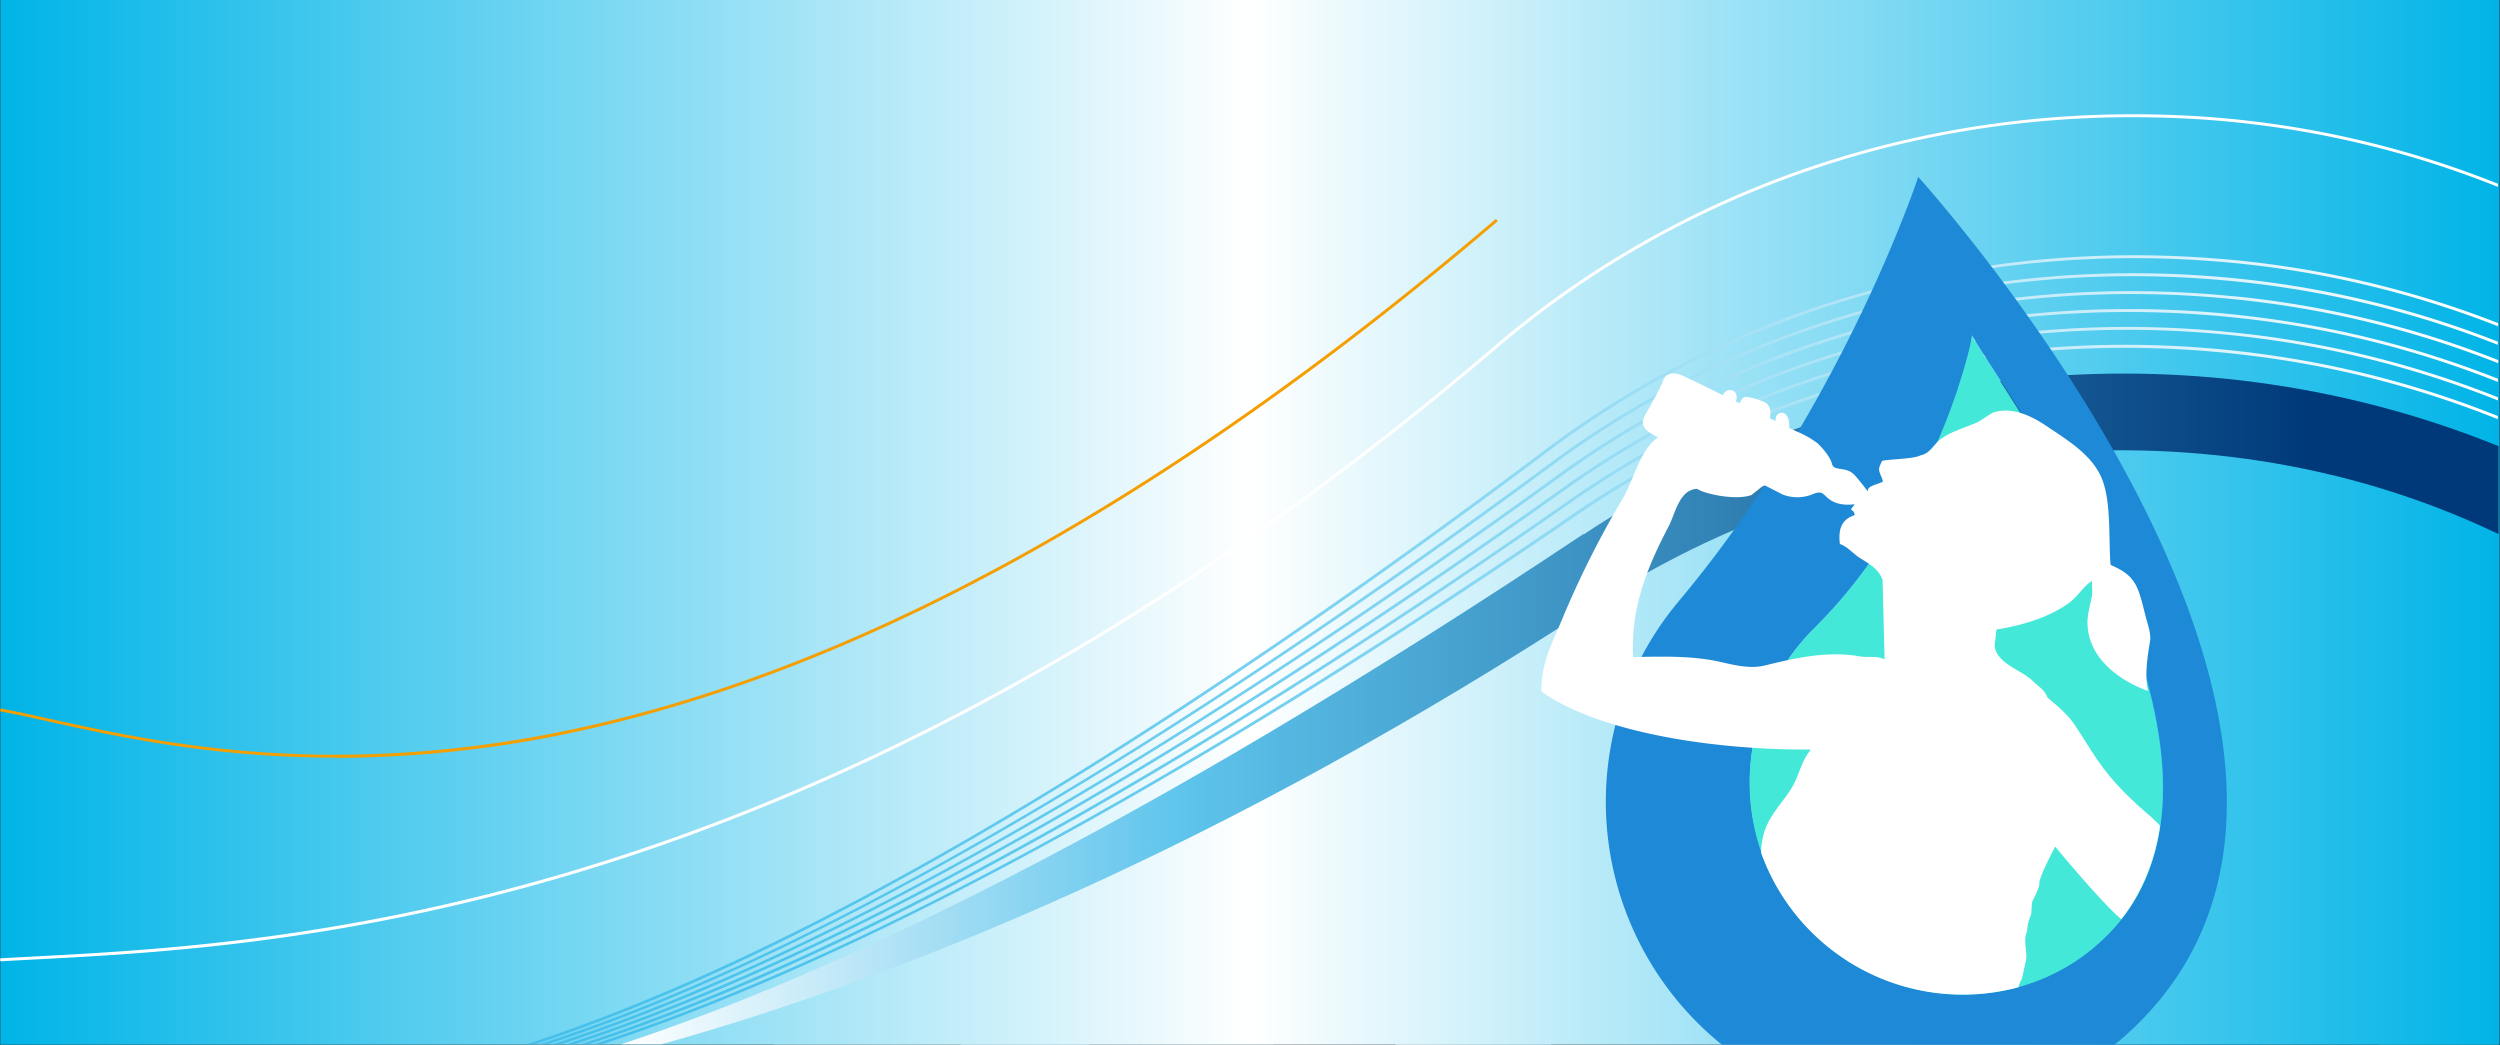 <svg width="1280" height="535" version="1.1" viewBox="0 0 1280 535" xmlns="http://www.w3.org/2000/svg" xmlns:xlink="http://www.w3.org/1999/xlink">
<rect x="0" y="0" width="1280" height="535" fill="#333333" stroke="none"/>
<defs>
<style>.cls-1{isolation:isolate;}.cls-2{fill:#009ddf;opacity:0.12;}.cls-3{opacity:0.9;fill:url(#h);}.cls-4{fill:url(#b);}.cls-5{opacity:0.5;fill:url(#i);}.cls-16,.cls-5,.cls-6{mix-blend-mode:multiply;}.cls-6{fill:url(#k);}.cls-7{fill:#f49e00;}.cls-18,.cls-8{fill:#fff;}.cls-9{fill:url(#j);}.cls-10{fill:url(#a);}.cls-11{fill:url(#g);}.cls-12{fill:url(#f);}.cls-13{fill:url(#e);}.cls-14{fill:url(#d);}.cls-15{fill:url(#c);}.cls-16{fill:#1d89d7;}.cls-17{fill:#43e8d8;}.cls-18{fill-rule:evenodd;}</style>
<linearGradient id="h" x1="261.2" x2="680" y1="236.2" y2="236.2" gradientTransform="matrix(1.01,0,0,1.01,-3,-1.99)" gradientUnits="userSpaceOnUse">
<stop stop-color="#bde4f7" offset="0"/>
<stop stop-color="#94d4f2" offset=".45"/>
<stop stop-color="#8bd6ef" offset=".51"/>
<stop stop-color="#73dce7" offset=".61"/>
<stop stop-color="#4be6db" offset=".73"/>
<stop stop-color="#43e8d8" offset=".75"/>
</linearGradient>
<linearGradient id="b" x1="379.7" x2="616" y1="281.1" y2="281.1" gradientUnits="userSpaceOnUse">
<stop stop-color="#fff" offset="0"/>
<stop stop-color="#5ec4ec" offset=".3"/>
<stop stop-color="#003979" offset=".9"/>
</linearGradient>
<linearGradient id="i" x1="210.3" x2="680" y1="222.5" y2="222.5" gradientTransform="matrix(1.01,0,0,1.01,-3,-1.99)" gradientUnits="userSpaceOnUse">
<stop stop-color="#fff" offset="0"/>
<stop stop-color="#5ec5ed" offset=".45"/>
<stop stop-color="#57cee8" offset=".65"/>
<stop stop-color="#44e6d9" offset=".98"/>
<stop stop-color="#43e8d8" offset="1"/>
</linearGradient>
<linearGradient id="k" x1=".08" x2="680.4" y1="147.6" y2="147.6" gradientTransform="matrix(1.01,0,0,1.01,-3,-1.99)" gradientUnits="userSpaceOnUse">
<stop stop-color="#00b4e7" offset="0"/>
<stop stop-color="#fff" offset=".5"/>
<stop stop-color="#00b4e7" offset="1"/>
</linearGradient>
<linearGradient id="j" x1="169" x2="680" y1="203.6" y2="203.6" gradientTransform="matrix(1.01,0,0,1.01,-3,-1.99)" xlink:href="#b"/>
<linearGradient id="a" x1="161.9" x2="680" y1="199.7" y2="199.7" gradientUnits="userSpaceOnUse">
<stop stop-color="#45c0eb" offset="0"/>
<stop stop-color="#4ec3ec" offset=".11"/>
<stop stop-color="#66cbef" offset=".28"/>
<stop stop-color="#8ed9f3" offset=".5"/>
<stop stop-color="#c5ebf9" offset=".76"/>
<stop stop-color="#fff" offset="1"/>
</linearGradient>
<linearGradient id="g" x1="143.4" x2="680" y1="187.5" y2="187.5" gradientTransform="matrix(1.01,0,0,1.01,-3,-1.99)" xlink:href="#a"/>
<linearGradient id="f" x1="146.9" x2="680" y1="190" y2="190" gradientTransform="matrix(1.01,0,0,1.01,-3,-1.99)" xlink:href="#a"/>
<linearGradient id="e" x1="150.5" x2="680" y1="192.4" y2="192.4" gradientTransform="matrix(1.01,0,0,1.01,-3,-1.99)" xlink:href="#a"/>
<linearGradient id="d" x1="154.2" x2="680" y1="194.8" y2="194.8" gradientTransform="matrix(1.01,0,0,1.01,-3,-1.99)" xlink:href="#a"/>
<linearGradient id="c" x1="158" x2="680" y1="197.3" y2="197.3" gradientTransform="matrix(1.01,0,0,1.01,-3,-1.99)" xlink:href="#a"/>
<linearGradient id="m" x1="379.7" x2="616" y1="281.1" y2="281.1" gradientUnits="userSpaceOnUse" xlink:href="#b"/>
<linearGradient id="l" x1="161.9" x2="680" y1="199.7" y2="199.7" gradientUnits="userSpaceOnUse" xlink:href="#a"/>
</defs>
<g class="cls-1" transform="matrix(1.862,0,0,1.862,5.606,-16.314)" style="isolation:isolate">
<g data-name="Laag 2">
<g id="logo_s" stroke-width="1.01" data-name="logo's">
<path class="cls-2" d="m175.7 253.1a474.8 474.8 0 0 0 60.03 42.89h448.5v-145.5c-120.6 59.51-273.2 34.04-371.5-68.69a317 317 0 0 1 -57.74 -83.84h-235.6a469.3 469.3 0 0 0 156.3 255.1z" fill="#009ddf" opacity=".12"/>
<path class="cls-3" d="m296.2 296c35.55-9.616 71.31-22.45 103.2-39.27 86.69-45.81 208.4-31.18 284.5 25.13v-76.24c-78.79-43.71-173-33.26-237.6 5.556-70.63 42.42-132.8 68.61-185.4 84.85z" fill="url(#h)" opacity=".9"/>
<path class="cls-4" d="m423.3 296c39.07-11.01 79.69-9.717 117.7 0h78.21c-65.61-32.06-147.5-38.62-216-9.091q-11.28 4.869-22.72 9.091z" fill="url(#m)"/>
<path class="cls-5" d="m346.9 296a481.7 481.7 0 0 0 55.28 -21.48c79.37-36.76 178.7-24.31 249.1 21.48h32.56v-122.6c-82.76-40.29-179.5-25.55-243.9 14.29-92.7 57.32-170.2 89.91-230.5 108.3z" fill="url(#i)" opacity=".5" style="mix-blend-mode:multiply"/>
<rect class="cls-6" x="-2.919" y="-1.788" width="687.2" height="297.8" fill="url(#k)" style="mix-blend-mode:multiply"/>
<path class="cls-7" d="m89.35 217.1c-34.04 0-60.41-5.828-78.79-9.889-5.141-1.162-9.525-2.111-13.57-2.848l0.151-0.798c4.04 0.748 8.444 1.727 13.58 2.859 28.52 6.303 76.25 16.85 142.1 3.232 79.26-16.39 165.2-63.74 255.5-140.7l0.525 0.626c-90.35 77.04-176.4 124.4-255.8 140.9a312.7 312.7 0 0 1 -63.59 6.657z" fill="#f49e00"/>
<path class="cls-8" d="m-2.919 273.1c65.66-3.747 219.3-4.697 411.7-168.8 49.49-42.17 113.5-64.65 180.4-63.25a267.1 267.1 0 0 1 94.67 19.11v-0.879a268 268 0 0 0 -94.64 -19.04c-67.13-1.384-131.4 21.14-181 63.44-192.2 163.9-345.6 164.8-411.2 168.6z" fill="#fff"/>
<path class="cls-9" d="m432.4 155.6c-124.1 82.7-207.6 121.5-264.6 140.3h11.11c64.97-18.18 153.5-53.44 257.6-121.5 64.37-42.15 162.8-59.32 247.5-18.79v-24.17c-79.8-32.4-176-26.06-251.5 24.24z" fill="url(#j)"/>
<path class="cls-10" d="m616.6 105.8c-66.6-8.444-132.9 7.202-186.7 44.05-128.3 87.88-212.6 127.5-269.5 146h2.364c6.96-2.303 14.31-4.919 22.12-7.899 67.28-25.7 149.9-71.94 245.5-137.4 53.61-36.74 119.7-52.33 186.1-43.92a271.3 271.3 0 0 1 67.33 17.4v-0.879a272.1 272.1 0 0 0 -67.24 -17.34z" fill="url(#l)"/>
<path class="cls-11" d="m607 79.91c-66.9-5.525-132.4 13-184.6 52.15-138.1 103.8-224.7 145.6-280.5 163.8h2.434c11.71-3.899 24.76-8.838 39.39-15.15 66.1-28.61 146.6-78.4 239.2-148 51.93-39.05 117.3-57.53 184-52.01a269.8 269.8 0 0 1 76.97 17.79v-0.879a270.7 270.7 0 0 0 -76.9 -17.72z" fill="url(#g)"/>
<path class="cls-12" d="m609 85.05c-66.84-6.061-132.5 11.84-185 50.51-136.2 100.6-222.5 142.1-278.6 160.3h2.434c10.87-3.616 22.86-8.081 36.14-13.72 66.34-28.03 147.3-77.08 240.5-145.9 52.32-38.59 117.8-56.48 184.4-50.36a270.1 270.1 0 0 1 74.95 17.7v-0.879a271 271 0 0 0 -74.88 -17.66z" fill="url(#f)"/>
<path class="cls-13" d="m611 90.22c-66.79-6.697-132.6 10.68-185.4 48.93-134.3 97.31-220.2 138.4-276.5 156.7h2.434c9.97-3.323 20.86-7.343 32.8-12.26 66.59-27.45 147.9-75.83 241.8-143.8 52.63-38.13 118.3-55.44 184.8-48.78a270.4 270.4 0 0 1 73 17.64v-0.879a271.3 271.3 0 0 0 -72.9 -17.58z" fill="url(#e)"/>
<path class="cls-14" d="m612.9 95.4c-66.73-7.273-132.7 9.525-185.9 47.3-132.3 94.14-217.8 134.8-274.3 153.2h2.424c9.02-3.03 18.78-6.566 29.35-10.82 66.83-26.87 148.6-74.54 243-141.7 52.95-37.67 118.8-54.45 185.3-47.16a270.7 270.7 0 0 1 71.06 17.56v-0.879a271.6 271.6 0 0 0 -70.97 -17.48z" fill="url(#d)"/>
<path class="cls-15" d="m614.8 100.6c-66.67-7.859-132.8 8.364-186.3 45.69-130.3 90.99-215.3 131.1-271.9 149.6h2.394c8.02-2.667 16.6-5.747 25.8-9.364 67.06-26.26 149.2-73.24 244.2-139.6 53.28-37.2 119.2-53.37 185.7-45.55a271 271 0 0 1 69.17 17.51v-0.879a271.8 271.8 0 0 0 -69.08 -17.43z" fill="url(#c)"/>
<path class="cls-16" d="m469.2 295c0.414 0.343 0.838 0.657 1.253 1.01h108a86.27 86.27 0 0 0 11.8 -11.59c67.44-80.33-65.8-227-65.8-227s-20.59 62.7-65.8 116.6a85.86 85.86 0 0 0 10.59 121zm26.84-113.7c30.66-30.38 42.66-74.12 43.26-80.4 4.354 9.677 85.28 116.1 37.37 164.7-22.61 22.95-60.2 21.44-82.47-1.838-22.27-23.28-21.08-59.8 1.838-82.46z" fill="#1d89d7" style="mix-blend-mode:multiply"/>
<path class="cls-17" d="m539.2 101.1c4.354 9.677 85.28 116.1 37.37 164.7-22.61 22.95-60.2 21.44-82.47-1.838-22.27-23.28-21.04-59.8 1.838-82.47 30.66-30.37 42.66-74.11 43.26-80.39z" fill="#43e8d8"/>
<path class="cls-18" d="m587.8 232.8c-12.84-11.02-14.63-16.34-20.48-24.93-2.202-3.232-5.929-6.061-7.313-7.293-0.879-2.242-2.525-3.03-4.04-4.545-3.131-3.091-9.899-4.737-10.51-9.636l0.495-4.535c7.788-1.212 15.15-3.697 20.2-7.495 2.263-1.687 3.646-4.313 6.061-5.889l0.101 3.606c-0.444 2.717-1.394 5.414-1.323 8.172 0.384 13.41 16.65 18.49 16.65 18.49-1.01-4.354-0.071-9.98 0.545-13.57 0.364-2.121-0.677-4.879-1.121-6.596-2.152-8.394-2.414-11.34-9.707-14.48-0.646-6.848 0.303-17.42-2.535-24.02-2.626-6.061-8.737-9.909-14.02-13.45-3.343-2.253-9.616-6.535-15.93-4.364l-3.96 2.525c-3.939 1.737-7.263 2.495-10.4 4.808-1.838 1.354-2.737 3.869-5.455 4.374-1.808 1.01-8.253 1.01-10.49 1.505a4.99 4.99 0 0 0 -0.586 1.222c-0.889 1.586 0.495 2.808 0.748 4.495-0.849 0.545-3.394 1.01-3.98 1.919a1.869 1.869 0 0 0 -0.202 0.737s-2.131-2.859-3.566-4.434c-2.374-2.576-5.717-0.909-6.242-3.091-0.475-1.97-2.788-4.606-4.091-5.768a25.77 25.77 0 0 0 -5.333 -3.03l-2.343-1.091c0.273-5.768-4.121-4.747-3.737-1.909l-1.596-0.778c0.889-3.98-1.909-4.606-1.909-4.606a17.55 17.55 0 0 0 -3.162 -1.01c-1.212-0.182-2.354-0.818-3.192 1.515l-1.071-0.515c1.172-3.313-2.515-4.152-3.576-1.707-2.263-1.111-10.3-5.131-11.94-5.697-1.636-0.566-3.798-0.364-4.465 1.636-0.667 2-3.152 6.253-5.051 9.667s1.737 5.05 3.697 5.99a11.18 11.18 0 0 0 -0.919 0.646c-4.343 3.798-5.889 11.11-8.838 16.16a261.6 261.6 0 0 0 -16.73 33.33c-2.384 5.788-5.848 11.95-5.646 19.73 5.232 3.747 12.23 6.788 20.2 9.172 15.94 4.758 35.85 6.909 53.69 6.808v0.303c-2.394 2.798-3.03 6.838-4.99 10.1-2.414 4.04-6.293 7.626-7.707 12.57-0.525 1.828-1.01 4.899-0.646 5.808a58.89 58.89 0 0 0 70.63 36.58 7.253 7.253 0 0 1 0.909 -2.232l1.101-4.848c0.606-3.03-0.899-5.182 0.384-8.444a12.52 12.52 0 0 1 1.111 -4.545l0.212-3.323c0.606-1.192 2.253-4.485 2.02-5.172-0.081-1.828 4.364-10.1 4.364-10.1s12.94 15.67 18.18 19.95c7.828-9.869 10.1-21.29 10.63-25.73-0.748-0.788-1.98-2.04-3.111-2.98zm-72.91-42.84c-1.747-0.899-4.303-0.323-6.525-0.717-9.343-1.657-18.66 0.717-26.26 2.545-4.727 1.141-10.2-0.727-13.99-1.414-5.99-1.091-12.12-1.121-18.72-1.01l-3.323 0.081c-0.879-14.14 4.677-26.26 9.828-36.11 1.727-3.303 2.869-10.02 7.778-10.15 1.949 1.394 10.69 3.273 14.93 1.687l2.727-2.182c0.384-0.182 0.778-0.556 1.081-0.384l0.182 0.091 4.556 2.333a11.11 11.11 0 0 0 7.889 0.081c2.394-1.01 2.828-0.748 4.04 0.444s3.263 2.677 7.717 2.182c0.525-0.061-0.677 0.818-0.798 1.485 0.727 0.505 0.707 0.404 1.01 1.475-3.586 1.182-4.596 3.697-4.111 7.95 2.02 0.667 3.677 2.667 5.374 3.758 2.535 1.636 5.313 3.03 6.374 6.141l0.545 21.72z" fill="#fff" fill-rule="evenodd"/>
</g>
</g>
</g>
</svg>
